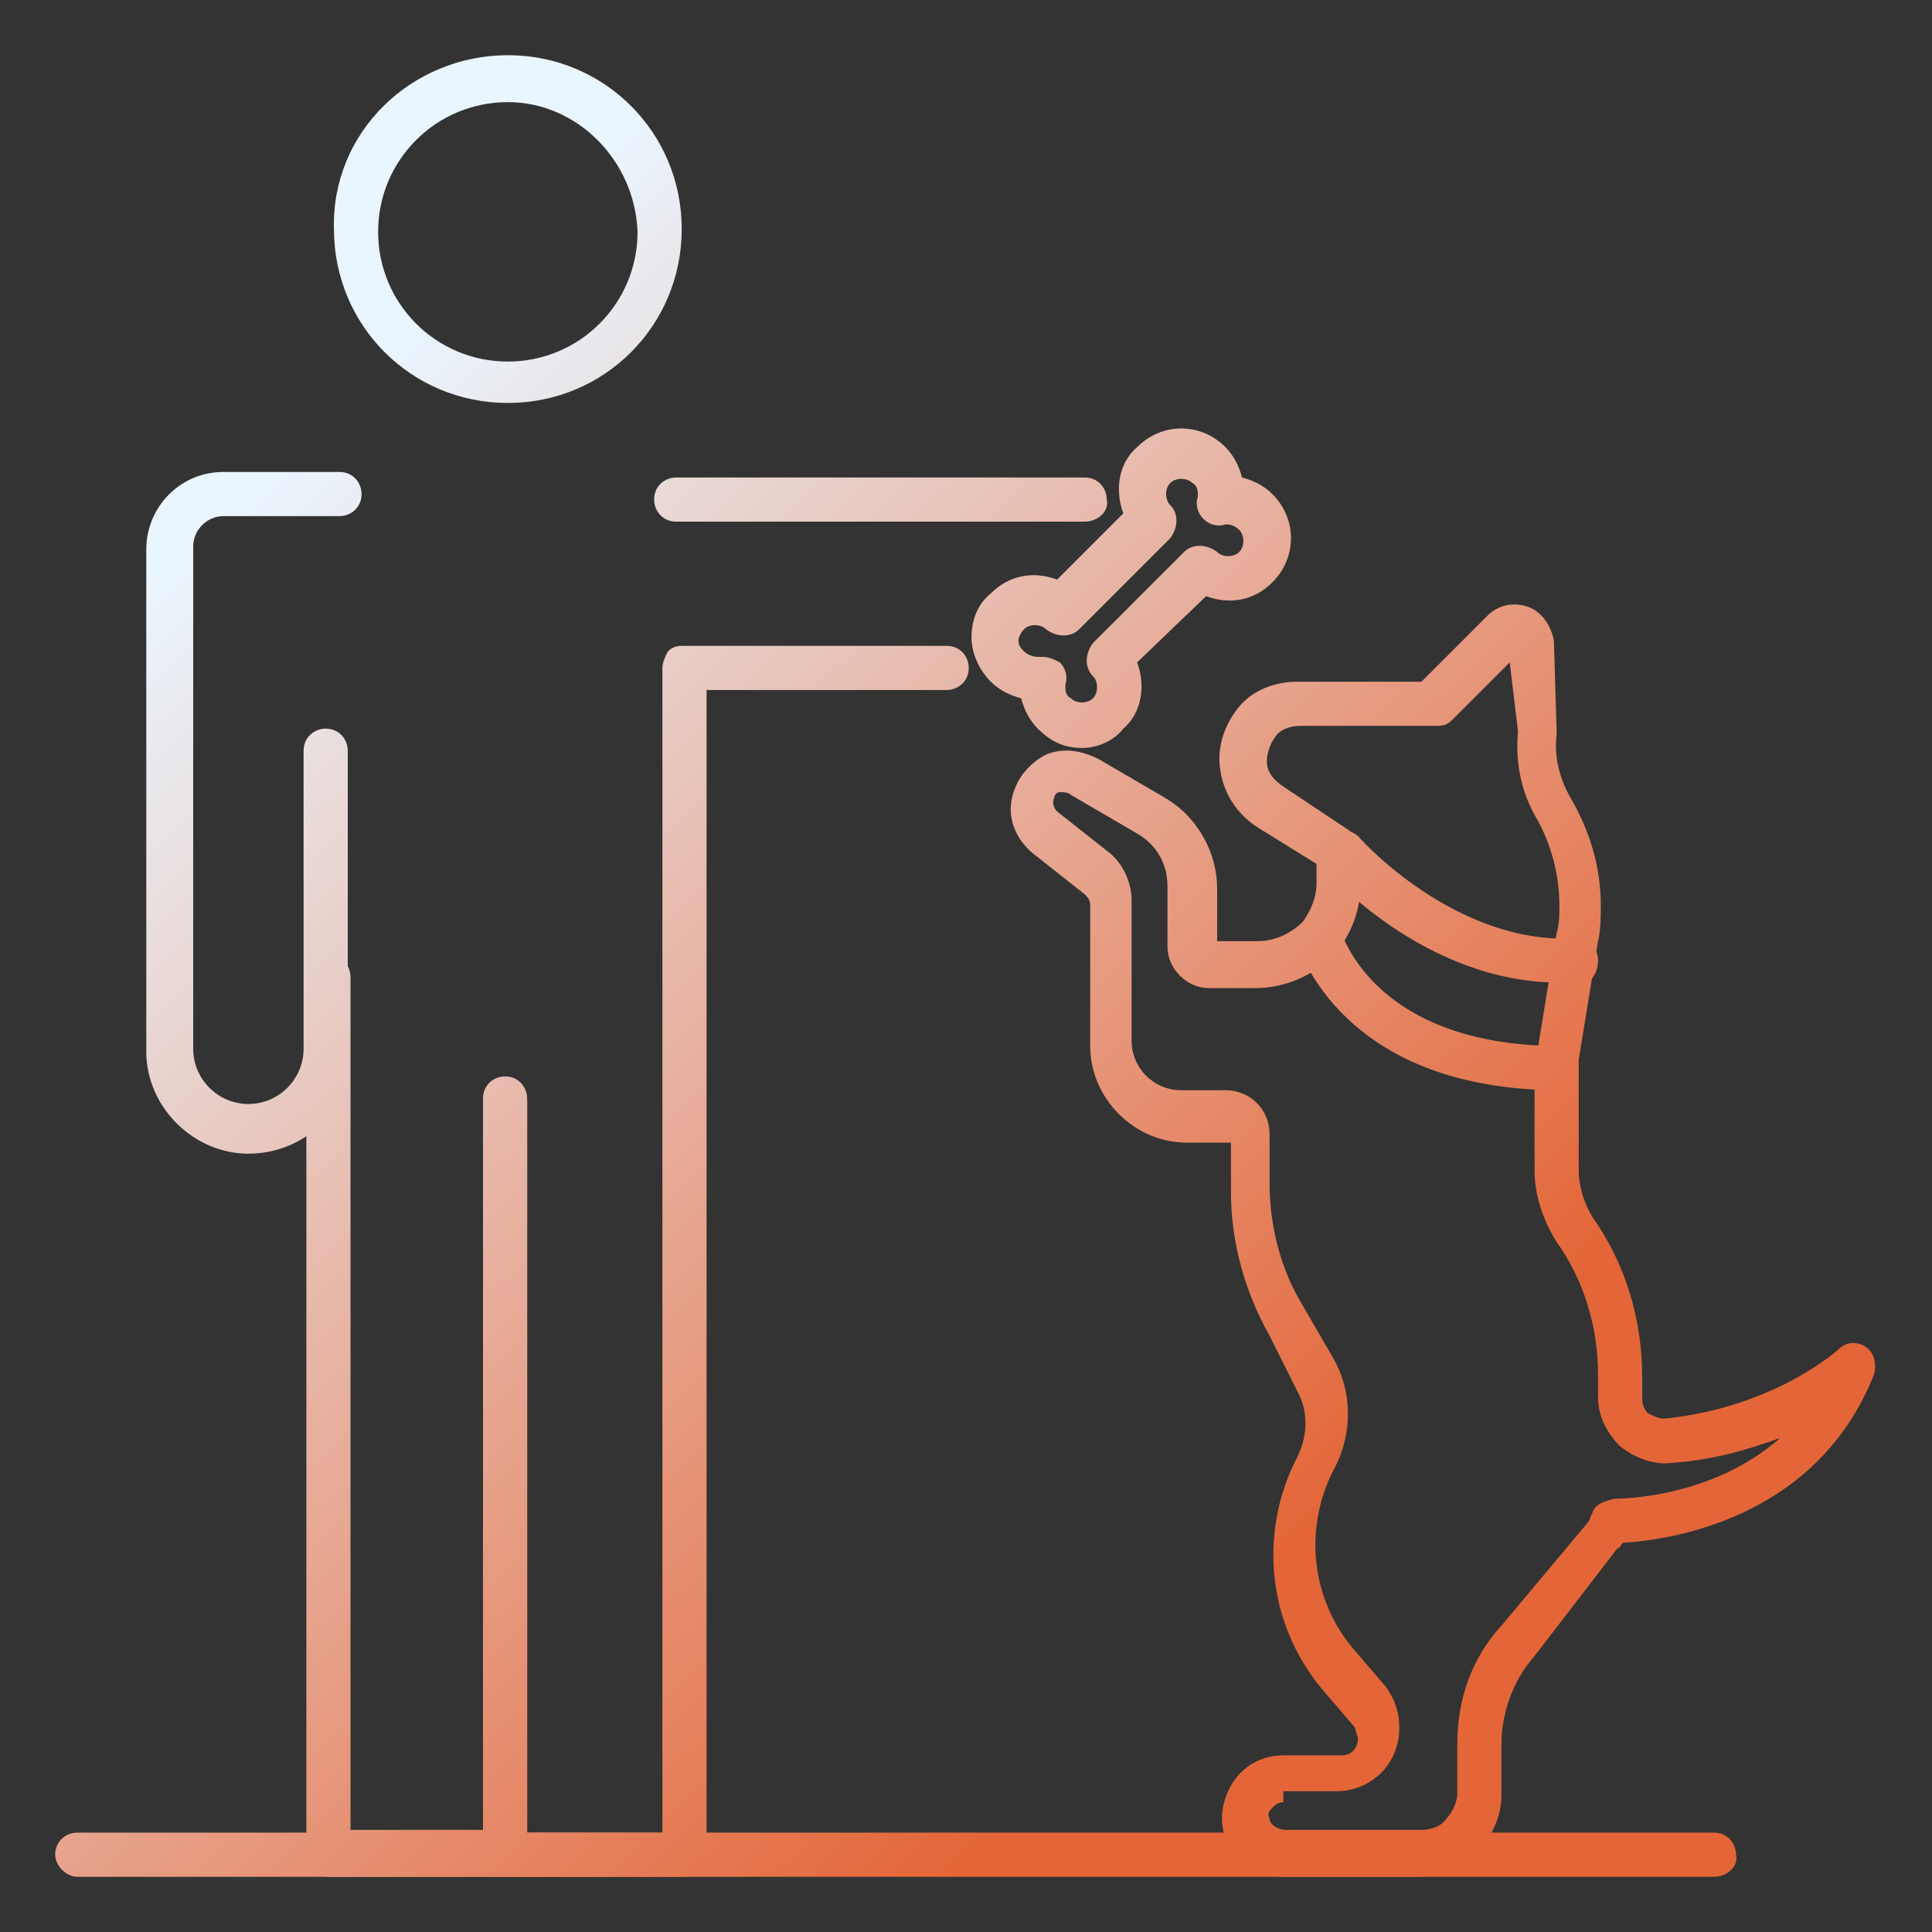 <?xml version="1.0" encoding="utf-8"?>
<!-- Generator: Adobe Illustrator 24.1.0, SVG Export Plug-In . SVG Version: 6.00 Build 0)  -->
<svg version="1.1" id="Layer_1" xmlns="http://www.w3.org/2000/svg" xmlns:xlink="http://www.w3.org/1999/xlink" x="0px" y="0px"
	 width="70px" height="70px" viewBox="0 0 70 70" style="enable-background:new 0 0 70 70;" xml:space="preserve">
<rect x="0" y="0" width="70" height="70" fill="#333333" stroke="none"/>
<style type="text/css">
	.st0{fill:url(#SVGID_1_);}
	.st1{fill:url(#SVGID_2_);}
	.st2{fill:url(#SVGID_3_);}
	.st3{fill:url(#SVGID_4_);}
	.st4{fill:url(#SVGID_5_);}
	.st5{fill:url(#SVGID_6_);}
	.st6{fill:url(#SVGID_7_);}
	.st7{fill:url(#SVGID_8_);}
	.st8{fill:url(#SVGID_9_);}
	.st9{fill:url(#SVGID_10_);}
	.st10{display:none;}
	.st11{display:inline;fill:url(#SVGID_11_);}
	.st12{display:inline;fill:url(#SVGID_12_);}
	.st13{display:inline;fill:url(#SVGID_13_);}
	.st14{display:inline;fill:url(#SVGID_14_);}
	.st15{display:inline;fill:url(#SVGID_15_);}
	.st16{display:inline;fill:url(#SVGID_16_);}
	.st17{display:inline;fill:url(#SVGID_17_);}
	.st18{display:inline;fill:url(#SVGID_18_);}
	.st19{display:inline;fill:url(#SVGID_19_);}
	.st20{display:inline;fill:url(#SVGID_20_);}
	.st21{display:inline;fill:url(#SVGID_21_);}
	.st22{display:inline;fill:url(#SVGID_22_);}
	.st23{display:inline;fill:url(#SVGID_23_);}
	.st24{display:inline;fill:url(#SVGID_24_);}
	.st25{display:inline;fill:url(#SVGID_25_);}
	.st26{display:inline;fill:url(#SVGID_26_);}
	.st27{display:inline;fill:url(#SVGID_27_);}
	.st28{display:inline;fill:url(#SVGID_28_);}
	.st29{display:inline;fill:url(#SVGID_29_);}
	.st30{display:inline;fill:url(#SVGID_30_);}
	.st31{display:inline;fill:url(#SVGID_31_);}
	.st32{display:inline;fill:url(#SVGID_32_);}
	.st33{display:inline;fill:url(#SVGID_33_);}
	.st34{display:inline;fill:url(#SVGID_34_);}
	.st35{display:inline;fill:url(#SVGID_35_);}
	.st36{display:inline;fill:url(#SVGID_36_);}
	.st37{display:inline;fill:url(#SVGID_37_);}
	.st38{display:inline;fill:url(#SVGID_38_);}
	.st39{display:inline;fill:url(#SVGID_39_);}
	.st40{display:inline;fill:url(#SVGID_40_);}
</style>
<g>
	<linearGradient id="SVGID_1_" gradientUnits="userSpaceOnUse" x1="16.523" y1="10.046" x2="54.284" y2="48.785">
		<stop  offset="0" style="stop-color:#EAF6FF"/>
		<stop  offset="1" style="stop-color:#E46638"/>
	</linearGradient>
	<path class="st0" d="M51.4,68h-4.9c-1.1,0-2.1-0.8-2.2-1.8c-0.1-0.6,0.1-1.3,0.5-1.8c0.4-0.5,1-0.8,1.7-0.8h2.1
		c0.4,0,0.6-0.3,0.6-0.6c0-0.1-0.1-0.3-0.1-0.4l-1.2-1.4c-2-2.4-2.3-5.7-0.9-8.4c0.4-0.8,0.4-1.7,0-2.4L46,48.4
		c-0.9-1.6-1.4-3.4-1.4-5.2v-1.8l-1.6,0c-1.9,0-3.5-1.6-3.5-3.5v-5.1c0-0.2-0.1-0.3-0.2-0.4l-1.9-1.5c-0.7-0.6-1-1.5-0.6-2.4
		c0.2-0.5,0.7-1,1.2-1.2c0.6-0.2,1.2-0.1,1.8,0.2l2.4,1.4c1.2,0.7,1.9,2,1.9,3.3v1.9l1.5,0c0.6,0,1.2-0.3,1.6-0.7
		c0.3-0.4,0.5-0.9,0.5-1.4l0-0.7l-2.1-1.3c-0.8-0.5-1.3-1.3-1.4-2.2c-0.1-0.8,0.2-1.6,0.7-2.2c0.5-0.6,1.3-0.9,2.1-0.9h4.5l2.4-2.4
		c0.4-0.4,1-0.5,1.5-0.3c0.5,0.2,0.8,0.7,0.9,1.2l0.1,3.3c0,0,0,0.1,0,0.1c-0.1,0.8,0.1,1.6,0.5,2.3c0.7,1.2,1.1,2.5,1.1,3.9
		c0,0.4,0,0.9-0.1,1.3l-0.7,4.3c0,0.2,0,0.3,0,0.5v3.5c0,0.6,0.2,1.2,0.5,1.7c1.2,1.7,1.8,3.7,1.8,5.8v0.8c0,0.2,0.1,0.4,0.2,0.5
		c0.2,0.1,0.4,0.2,0.6,0.2c4-0.4,6.3-2.5,6.3-2.5c0.3-0.3,0.7-0.3,1-0.1c0.3,0.2,0.4,0.6,0.3,1c-2.1,5.3-7.5,6-9.1,6.1
		c-0.1,0.1-0.1,0.2-0.2,0.2L55.6,60c-0.8,0.9-1.2,2.1-1.2,3.2l0,1.8c0,0.8-0.3,1.5-0.9,2.1C53,67.7,52.2,68,51.4,68z M46.5,65.3
		c-0.2,0-0.3,0.1-0.4,0.2c-0.1,0.1-0.2,0.2-0.1,0.4c0,0.2,0.3,0.4,0.6,0.4h4.9c0.3,0,0.7-0.1,0.9-0.4c0.2-0.2,0.4-0.6,0.4-0.9l0-1.8
		c0-1.6,0.5-3.1,1.6-4.3l3.1-3.7c0.1-0.1,0.1-0.2,0.2-0.4c0.1-0.3,0.4-0.4,0.8-0.5c0.2,0,3.5,0,6-2.2c-1.1,0.4-2.4,0.8-3.9,0.9
		c-0.7,0.1-1.4-0.2-1.9-0.6c-0.5-0.5-0.8-1.1-0.8-1.8v-0.8c0-1.7-0.5-3.4-1.5-4.8c-0.5-0.8-0.8-1.7-0.8-2.6v-3.5
		c0-0.3,0-0.5,0.1-0.8l0.7-4.3c0.1-0.3,0.1-0.7,0.1-1c0-1.1-0.3-2.2-0.8-3.1c-0.6-1-0.8-2.1-0.7-3.2L54.7,24l-2.1,2.1
		c-0.2,0.2-0.4,0.2-0.6,0.2h-4.9c-0.3,0-0.7,0.1-0.9,0.4c-0.2,0.3-0.3,0.6-0.3,0.9c0,0.4,0.3,0.7,0.6,0.9l2.4,1.6
		c0.2,0.2,0.4,0.4,0.4,0.7l0,1.2c0,0.9-0.3,1.8-0.9,2.5c-0.7,0.8-1.8,1.3-2.9,1.3l-1.7,0c-0.8,0-1.5-0.7-1.5-1.5v-2.2
		c0-0.8-0.4-1.5-1.1-1.9l-2.4-1.4c-0.1-0.1-0.3-0.1-0.4-0.1c-0.1,0-0.2,0.1-0.2,0.2c-0.1,0.2,0,0.4,0.1,0.5l1.9,1.5
		c0.5,0.4,0.8,1.1,0.8,1.7v5.1c0,1,0.8,1.8,1.8,1.8h1.6c0.9,0,1.6,0.7,1.6,1.6v1.8c0,1.5,0.4,3.1,1.2,4.4l1.1,1.9
		c0.7,1.2,0.7,2.7,0.1,3.9c-1.2,2.2-0.9,4.8,0.6,6.6l1.2,1.4c0.3,0.4,0.5,0.9,0.5,1.5c0,1.3-1,2.3-2.3,2.3H46.5z"/>
	<linearGradient id="SVGID_2_" gradientUnits="userSpaceOnUse" x1="23.694" y1="3.056" x2="61.455" y2="41.795">
		<stop  offset="0" style="stop-color:#EAF6FF"/>
		<stop  offset="1" style="stop-color:#E46638"/>
	</linearGradient>
	<path class="st1" d="M56.5,35.6c-4.9,0-8.4-4-8.5-4.1c-0.3-0.3-0.3-0.9,0.1-1.2c0.3-0.3,0.9-0.3,1.2,0.1c0,0,3.4,3.8,7.7,3.6
		c0.5,0,0.9,0.3,0.9,0.8c0,0.5-0.3,0.9-0.8,0.9C56.8,35.6,56.6,35.6,56.5,35.6z"/>
	<linearGradient id="SVGID_3_" gradientUnits="userSpaceOnUse" x1="21.412" y1="5.281" x2="59.173" y2="44.02">
		<stop  offset="0" style="stop-color:#EAF6FF"/>
		<stop  offset="1" style="stop-color:#E46638"/>
	</linearGradient>
	<path class="st2" d="M56.3,39.5c-7.7-0.1-9.2-5.1-9.3-5.3c-0.1-0.4,0.1-0.9,0.6-1c0.4-0.1,0.9,0.1,1,0.6c0.1,0.2,1.3,4,7.7,4.1
		c0.5,0,0.8,0.4,0.8,0.8C57.1,39.2,56.8,39.5,56.3,39.5z"/>
	<linearGradient id="SVGID_4_" gradientUnits="userSpaceOnUse" x1="3.503" y1="22.738" x2="41.264" y2="61.477">
		<stop  offset="0" style="stop-color:#EAF6FF"/>
		<stop  offset="1" style="stop-color:#E46638"/>
	</linearGradient>
	<path class="st3" d="M9,41.8c-2,0-3.7-1.7-3.7-3.7V19.9c0-1.5,1.2-2.8,2.8-2.8h4.2c0.5,0,0.8,0.4,0.8,0.8c0,0.5-0.4,0.8-0.8,0.8
		H8.1c-0.6,0-1.1,0.5-1.1,1.1v18.2c0,1.1,0.9,2,2,2c1.1,0,2-0.9,2-2V27.2c0-0.5,0.4-0.8,0.8-0.8c0.5,0,0.8,0.4,0.8,0.8v10.9
		C12.8,40.1,11.1,41.8,9,41.8z"/>
	<linearGradient id="SVGID_5_" gradientUnits="userSpaceOnUse" x1="-5.895" y1="31.898" x2="31.866" y2="70.637">
		<stop  offset="0" style="stop-color:#EAF6FF"/>
		<stop  offset="1" style="stop-color:#E46638"/>
	</linearGradient>
	<path class="st4" d="M18.4,68h-6.5c-0.5,0-0.8-0.4-0.8-0.8V35.4c0-0.5,0.4-0.8,0.8-0.8c0.5,0,0.8,0.4,0.8,0.8v30.9h4.8V39.8
		c0-0.5,0.4-0.8,0.8-0.8c0.5,0,0.8,0.4,0.8,0.8v27.4C19.2,67.6,18.8,68,18.4,68z"/>
	<linearGradient id="SVGID_6_" gradientUnits="userSpaceOnUse" x1="18.331" y1="8.283" x2="56.092" y2="47.023">
		<stop  offset="0" style="stop-color:#EAF6FF"/>
		<stop  offset="1" style="stop-color:#E46638"/>
	</linearGradient>
	<path class="st5" d="M18.4,14.6c-3.5,0-6.3-2.8-6.3-6.3C12,4.8,14.9,2,18.4,2c3.5,0,6.3,2.8,6.3,6.3C24.7,11.8,21.9,14.6,18.4,14.6
		z M18.4,3.7c-2.6,0-4.7,2.1-4.7,4.7c0,2.6,2.1,4.7,4.7,4.7c2.6,0,4.7-2.1,4.7-4.7C23,5.8,20.9,3.7,18.4,3.7z"/>
	<linearGradient id="SVGID_7_" gradientUnits="userSpaceOnUse" x1="20.415" y1="6.253" x2="58.175" y2="44.992">
		<stop  offset="0" style="stop-color:#EAF6FF"/>
		<stop  offset="1" style="stop-color:#E46638"/>
	</linearGradient>
	<path class="st6" d="M39.3,18.9c0,0-14.8,0-14.8,0c-0.5,0-0.8-0.4-0.8-0.8c0-0.5,0.4-0.8,0.8-0.8c0,0,14.8,0,14.8,0
		c0.5,0,0.8,0.4,0.8,0.8C40.2,18.5,39.8,18.9,39.3,18.9z"/>
	<linearGradient id="SVGID_8_" gradientUnits="userSpaceOnUse" x1="3.752" y1="22.495" x2="41.513" y2="61.234">
		<stop  offset="0" style="stop-color:#EAF6FF"/>
		<stop  offset="1" style="stop-color:#E46638"/>
	</linearGradient>
	<path class="st7" d="M24.8,68h-6.5c-0.5,0-0.8-0.4-0.8-0.8V39.9c0-0.5,0.4-0.8,0.8-0.8c0.5,0,0.8,0.4,0.8,0.8v26.5H24V24.2
		c0-0.2,0.1-0.4,0.2-0.6c0.2-0.2,0.4-0.2,0.6-0.2c0,0,9.5,0,9.5,0c0.5,0,0.8,0.4,0.8,0.8c0,0.5-0.4,0.8-0.8,0.8c0,0-8.7,0-8.7,0
		v42.2C25.7,67.6,25.3,68,24.8,68z"/>
	<linearGradient id="SVGID_9_" gradientUnits="userSpaceOnUse" x1="-3.842" y1="29.897" x2="33.919" y2="68.636">
		<stop  offset="0" style="stop-color:#EAF6FF"/>
		<stop  offset="1" style="stop-color:#E46638"/>
	</linearGradient>
	<path class="st8" d="M62.1,68H2.8C2.4,68,2,67.6,2,67.2c0-0.5,0.4-0.8,0.8-0.8h59.3c0.5,0,0.8,0.4,0.8,0.8C63,67.6,62.6,68,62.1,68
		z"/>
	<linearGradient id="SVGID_10_" gradientUnits="userSpaceOnUse" x1="23.389" y1="3.353" x2="61.15" y2="42.093">
		<stop  offset="0" style="stop-color:#EAF6FF"/>
		<stop  offset="1" style="stop-color:#E46638"/>
	</linearGradient>
	<path class="st9" d="M39.2,27.1c-0.6,0-1.1-0.2-1.6-0.7c-0.3-0.3-0.5-0.7-0.6-1.1c-0.4-0.1-0.8-0.3-1.1-0.6c-0.4-0.4-0.7-1-0.7-1.6
		c0-0.6,0.2-1.2,0.7-1.6c0.7-0.7,1.6-0.8,2.4-0.5l2.4-2.4c-0.3-0.8-0.2-1.8,0.5-2.4c0.9-0.9,2.3-0.9,3.2,0c0.3,0.3,0.5,0.7,0.6,1.1
		c0.4,0.1,0.8,0.3,1.1,0.6c0.9,0.9,0.9,2.3,0,3.2c-0.7,0.7-1.6,0.8-2.4,0.5L41.2,24c0.3,0.8,0.2,1.8-0.5,2.4
		C40.3,26.9,39.7,27.1,39.2,27.1z M37.8,23.8c0.2,0,0.4,0.1,0.6,0.2c0.2,0.2,0.3,0.5,0.2,0.8c0,0.2,0,0.4,0.2,0.5
		c0.2,0.2,0.6,0.2,0.8,0c0.2-0.2,0.2-0.6,0-0.8c-0.3-0.3-0.3-0.8,0-1.2l3.3-3.3c0.3-0.3,0.8-0.3,1.2,0c0.2,0.2,0.6,0.2,0.8,0
		c0.2-0.2,0.2-0.6,0-0.8C44.7,19,44.5,19,44.4,19c-0.3,0.1-0.6,0-0.8-0.2c-0.2-0.2-0.3-0.5-0.2-0.8c0-0.2,0-0.4-0.2-0.5
		c-0.2-0.2-0.6-0.2-0.8,0c-0.2,0.2-0.2,0.6,0,0.8c0.3,0.3,0.3,0.8,0,1.2l-3.3,3.3c-0.3,0.3-0.8,0.3-1.2,0c-0.2-0.2-0.6-0.2-0.8,0
		c-0.1,0.1-0.2,0.3-0.2,0.4c0,0.2,0.1,0.3,0.2,0.4c0.1,0.1,0.3,0.2,0.5,0.2C37.7,23.8,37.7,23.8,37.8,23.8z"/>
</g>
<g class="st10">
	<linearGradient id="SVGID_11_" gradientUnits="userSpaceOnUse" x1="19.955" y1="6.701" x2="57.716" y2="45.44">
		<stop  offset="0" style="stop-color:#EAF6FF"/>
		<stop  offset="1" style="stop-color:#E46638"/>
	</linearGradient>
	<path class="st11" d="M16.4,30c-0.2,0-0.5,0-0.7-0.1c-0.5-0.2-0.9-0.6-1.1-1.1c-0.2-0.5-0.1-1.1,0.2-1.6l1.2-2.2
		c0.4-0.6,0.9-1.2,1.5-1.6l1.1-0.6c1-0.6,1.7-1.7,1.7-2.9v-1.2c0-0.1,0-0.1,0-0.2c-0.2-0.8-0.8-1.4-1.6-1.7C14,15,14,11,14.6,9.1
		c0.1-0.3,0.4-0.6,0.7-0.6c0.3,0,0.7,0.2,0.8,0.5c1,2,2.6,3.6,4.1,4.1c1.2,0.4,2.4,0.5,3.7,0.5h5.6c2.2,0,4.4-0.6,6.3-1.8
		c0.8-0.5,1.6-0.7,2.5-0.7h0.3c0.9,0,1.8-0.2,2.6-0.6l2.2-1.1c0.1,0,0.1-0.1,0.1-0.2l1-3c0.1-0.3,0.4-0.5,0.7-0.6
		c0.3,0,0.6,0.1,0.8,0.4l1.7,3l3.3,2.5c0.9,0.7,1.1,2.1,0.4,3c-0.4,0.6-1.2,0.9-2,0.9L47,15.1c-0.4,0-0.7,0.1-1,0.4l-1.7,1.9
		l2.2-0.1c0.8,0,1.5,0.1,2.2,0.5l3.5,1.9c0.8,0.4,1.1,1.3,0.8,2.2c-0.3,0.8-1.3,1.3-2.1,1L48,21.8c-0.5-0.2-1-0.2-1.5,0l-5.3,1.5
		c-0.9,0.3-1.9,0.1-2.7-0.5c-0.8-0.6-1.7-0.9-2.5-0.9h-4.2l-4-0.2c-0.6,0-1.1,0.3-1.4,0.7l-1.6,2.5c-0.4,0.7-1.1,1.2-1.9,1.3l-2,0.4
		c-0.5,0.1-1,0.4-1.4,0.8l-1.6,1.9C17.5,29.7,16.9,30,16.4,30z M16.1,11.9c0.2,1.2,1,2.5,3.1,3.2c1.3,0.5,2.3,1.6,2.6,2.9
		c0,0.1,0.1,0.3,0.1,0.5v1.2c0,1.8-1,3.5-2.5,4.4l-1.1,0.6c-0.4,0.2-0.7,0.6-0.9,0.9l-1.2,2.2c0,0.1-0.1,0.2,0,0.3
		c0,0.1,0.1,0.1,0.1,0.1c0.1,0.1,0.2,0,0.3-0.1l1.6-1.9c0.6-0.7,1.4-1.2,2.3-1.4l2-0.4c0.4-0.1,0.7-0.3,0.9-0.6l1.6-2.5
		c0.6-1,1.7-1.5,2.9-1.5l4,0.2l4.2,0c1.2,0,2.4,0.4,3.5,1.3c0.4,0.3,0.8,0.4,1.2,0.2l5.3-1.5c0.8-0.2,1.6-0.2,2.4,0.1l2.8,0.9
		l0.4-0.8l-0.4,0.7l-3.5-1.9c-0.4-0.2-0.8-0.3-1.3-0.3L42.4,19c-0.4,0-0.6-0.2-0.8-0.5c-0.1-0.3-0.1-0.7,0.1-0.9l3.1-3.3
		c0.6-0.6,1.5-1,2.4-0.9l2.5,0.2c0.2,0,0.4-0.1,0.5-0.2c0.2-0.2,0.1-0.5-0.1-0.7l-3.4-2.6c-0.1-0.1-0.2-0.2-0.2-0.3l-0.8-1.5
		l-0.4,1.2c-0.2,0.5-0.5,0.9-1,1.2l-2.2,1.1c-1,0.5-2.2,0.8-3.4,0.8h-0.3c-0.6,0-1.2,0.2-1.6,0.5c-2.1,1.4-4.6,2.1-7.2,2.1H24
		c-1.5,0-2.9-0.2-4.2-0.6C18.3,14.2,17,13.1,16.1,11.9z"/>
	<linearGradient id="SVGID_12_" gradientUnits="userSpaceOnUse" x1="27.712" y1="-0.86" x2="65.472" y2="37.879">
		<stop  offset="0" style="stop-color:#EAF6FF"/>
		<stop  offset="1" style="stop-color:#E46638"/>
	</linearGradient>
	<path class="st12" d="M44.2,17.1c-0.1,0-0.3,0-0.4-0.1c-3.7-2.1-4-5.2-4-5.3c0-0.5,0.3-0.9,0.8-0.9c0.5,0,0.9,0.3,0.9,0.8
		c0,0.1,0.3,2.4,3.2,4c0.4,0.2,0.5,0.7,0.3,1.1C44.7,16.9,44.5,17.1,44.2,17.1z"/>
	<linearGradient id="SVGID_13_" gradientUnits="userSpaceOnUse" x1="13.22" y1="13.266" x2="50.981" y2="52.005">
		<stop  offset="0" style="stop-color:#EAF6FF"/>
		<stop  offset="1" style="stop-color:#E46638"/>
	</linearGradient>
	<path class="st13" d="M60.8,43.2H9.5c-0.5,0-0.8-0.4-0.8-0.8V29.1c0-0.5,0.4-0.8,0.8-0.8h51.4c0.5,0,0.8,0.4,0.8,0.8v13.2
		C61.7,42.8,61.3,43.2,60.8,43.2z M10.3,41.5H60V30H10.3V41.5z"/>
	<linearGradient id="SVGID_14_" gradientUnits="userSpaceOnUse" x1="3.51" y1="22.73" x2="41.271" y2="61.47">
		<stop  offset="0" style="stop-color:#EAF6FF"/>
		<stop  offset="1" style="stop-color:#E46638"/>
	</linearGradient>
	<path class="st14" d="M4.9,64.5c-0.2,0-0.3,0-0.5-0.1c-0.7-0.1-1.3-0.5-1.6-1.1c-0.4-0.6-0.5-1.4-0.4-2.1l4.3-17.7
		C7,42.3,8,41.5,9.1,41.5h52.1c1.2,0,2.2,0.8,2.4,1.9l4.3,17.7c0.2,0.7,0,1.5-0.4,2.1c-0.4,0.6-1,1-1.6,1.1
		c-1.4,0.3-2.7-0.5-3.1-1.9l-3.4-15.3H11.6L7.4,62.6C7.1,63.7,6.1,64.5,4.9,64.5z M11,45.6h49.1c0.4,0,0.7,0.3,0.8,0.7l3.5,15.9
		c0.1,0.4,0.6,0.7,1.1,0.6c0.3-0.1,0.5-0.2,0.6-0.4c0.2-0.2,0.2-0.6,0.1-0.8L62,43.8c-0.1-0.4-0.4-0.6-0.8-0.6H9.1
		c-0.4,0-0.7,0.3-0.8,0.6L4,61.6c-0.1,0.3,0,0.6,0.1,0.8c0.1,0.1,0.3,0.3,0.6,0.4c0.5,0.1,1-0.2,1.1-0.7l4.4-15.9
		C10.3,45.8,10.6,45.6,11,45.6z"/>
	<linearGradient id="SVGID_15_" gradientUnits="userSpaceOnUse" x1="9.379" y1="17.009" x2="47.14" y2="55.749">
		<stop  offset="0" style="stop-color:#EAF6FF"/>
		<stop  offset="1" style="stop-color:#E46638"/>
	</linearGradient>
	<path class="st15" d="M36.5,34.9h-21c-0.5,0-0.8-0.4-0.8-0.8c0-0.5,0.4-0.8,0.8-0.8h21c0.5,0,0.8,0.4,0.8,0.8
		C37.3,34.5,36.9,34.9,36.5,34.9z"/>
	<linearGradient id="SVGID_16_" gradientUnits="userSpaceOnUse" x1="16.998" y1="9.583" x2="54.759" y2="48.322">
		<stop  offset="0" style="stop-color:#EAF6FF"/>
		<stop  offset="1" style="stop-color:#E46638"/>
	</linearGradient>
	<path class="st16" d="M55.4,39h-21c-0.5,0-0.8-0.4-0.8-0.8c0-0.5,0.4-0.8,0.8-0.8h21c0.5,0,0.8,0.4,0.8,0.8
		C56.2,38.7,55.9,39,55.4,39z"/>
	<linearGradient id="SVGID_17_" gradientUnits="userSpaceOnUse" x1="10.475" y1="15.942" x2="48.236" y2="54.681">
		<stop  offset="0" style="stop-color:#EAF6FF"/>
		<stop  offset="1" style="stop-color:#E46638"/>
	</linearGradient>
	<path class="st17" d="M9.5,14.7H7.5c-0.5,0-0.8-0.4-0.8-0.8s0.4-0.8,0.8-0.8h2.1c0.5,0,0.8,0.4,0.8,0.8S10,14.7,9.5,14.7z"/>
	<linearGradient id="SVGID_18_" gradientUnits="userSpaceOnUse" x1="8.12" y1="18.237" x2="45.88" y2="56.976">
		<stop  offset="0" style="stop-color:#EAF6FF"/>
		<stop  offset="1" style="stop-color:#E46638"/>
	</linearGradient>
	<path class="st18" d="M4.9,14.7H2.9c-0.5,0-0.8-0.4-0.8-0.8s0.4-0.8,0.8-0.8h2.1c0.5,0,0.8,0.4,0.8,0.8S5.4,14.7,4.9,14.7z"/>
	<linearGradient id="SVGID_19_" gradientUnits="userSpaceOnUse" x1="10.307" y1="16.105" x2="48.068" y2="54.845">
		<stop  offset="0" style="stop-color:#EAF6FF"/>
		<stop  offset="1" style="stop-color:#E46638"/>
	</linearGradient>
	<path class="st19" d="M12.5,18.3h-1.7c-0.5,0-0.8-0.4-0.8-0.8s0.4-0.8,0.8-0.8h1.7c0.5,0,0.8,0.4,0.8,0.8S12.9,18.3,12.5,18.3z"/>
	<linearGradient id="SVGID_20_" gradientUnits="userSpaceOnUse" x1="8.273" y1="18.088" x2="46.033" y2="56.827">
		<stop  offset="0" style="stop-color:#EAF6FF"/>
		<stop  offset="1" style="stop-color:#E46638"/>
	</linearGradient>
	<path class="st20" d="M8.7,18.3H6.6c-0.5,0-0.8-0.4-0.8-0.8s0.4-0.8,0.8-0.8h2.1c0.5,0,0.8,0.4,0.8,0.8S9.2,18.3,8.7,18.3z"/>
	<linearGradient id="SVGID_21_" gradientUnits="userSpaceOnUse" x1="6.239" y1="20.071" x2="44" y2="58.81">
		<stop  offset="0" style="stop-color:#EAF6FF"/>
		<stop  offset="1" style="stop-color:#E46638"/>
	</linearGradient>
	<path class="st21" d="M4.5,18.3H2.9c-0.5,0-0.8-0.4-0.8-0.8s0.4-0.8,0.8-0.8h1.7c0.5,0,0.8,0.4,0.8,0.8S5,18.3,4.5,18.3z"/>
	<linearGradient id="SVGID_22_" gradientUnits="userSpaceOnUse" x1="10.388" y1="16.026" x2="48.149" y2="54.765">
		<stop  offset="0" style="stop-color:#EAF6FF"/>
		<stop  offset="1" style="stop-color:#E46638"/>
	</linearGradient>
	<path class="st22" d="M16.3,21.8h-2.1c-0.5,0-0.8-0.4-0.8-0.8s0.4-0.8,0.8-0.8h2.1c0.5,0,0.8,0.4,0.8,0.8S16.7,21.8,16.3,21.8z"/>
	<linearGradient id="SVGID_23_" gradientUnits="userSpaceOnUse" x1="7.48" y1="18.861" x2="45.241" y2="57.6">
		<stop  offset="0" style="stop-color:#EAF6FF"/>
		<stop  offset="1" style="stop-color:#E46638"/>
	</linearGradient>
	<path class="st23" d="M11.1,21.8H8c-0.5,0-0.8-0.4-0.8-0.8s0.4-0.8,0.8-0.8h3.1c0.5,0,0.8,0.4,0.8,0.8S11.6,21.8,11.1,21.8z"/>
	<linearGradient id="SVGID_24_" gradientUnits="userSpaceOnUse" x1="4.572" y1="21.695" x2="42.333" y2="60.435">
		<stop  offset="0" style="stop-color:#EAF6FF"/>
		<stop  offset="1" style="stop-color:#E46638"/>
	</linearGradient>
	<path class="st24" d="M4.9,21.8H2.9C2.4,21.8,2,21.5,2,21s0.4-0.8,0.8-0.8h2.1c0.5,0,0.8,0.4,0.8,0.8S5.4,21.8,4.9,21.8z"/>
	<linearGradient id="SVGID_25_" gradientUnits="userSpaceOnUse" x1="-0.709" y1="26.843" x2="37.051" y2="65.582">
		<stop  offset="0" style="stop-color:#EAF6FF"/>
		<stop  offset="1" style="stop-color:#E46638"/>
	</linearGradient>
	<path class="st25" d="M65.7,64.5H4.5c-0.5,0-0.8-0.4-0.8-0.8s0.4-0.8,0.8-0.8h61.2c0.5,0,0.8,0.4,0.8,0.8S66.2,64.5,65.7,64.5z"/>
</g>
<g class="st10">
	<linearGradient id="SVGID_26_" gradientUnits="userSpaceOnUse" x1="7.618" y1="18.727" x2="45.379" y2="57.466">
		<stop  offset="0" style="stop-color:#EAF6FF"/>
		<stop  offset="1" style="stop-color:#E46638"/>
	</linearGradient>
	<path class="st26" d="M23.5,55.6c-5.5,0-10.7-2.1-14.6-6c-3.9-3.9-6-9.1-6-14.6c0-5.5,2.1-10.7,6-14.6c8-8,21.1-8,29.1,0
		c3.9,3.9,6,9.1,6,14.6c0,5.5-2.1,10.7-6,14.6C34.2,53.5,29,55.6,23.5,55.6z M23.5,16.1c-4.8,0-9.7,1.8-13.4,5.5
		C6.5,25.2,4.5,29.9,4.5,35c0,5.1,2,9.8,5.5,13.4c3.6,3.6,8.3,5.5,13.4,5.5c5.1,0,9.8-2,13.4-5.5c3.6-3.6,5.5-8.3,5.5-13.4
		c0-5.1-2-9.8-5.5-13.4C33.2,17.9,28.3,16.1,23.5,16.1z"/>
	<linearGradient id="SVGID_27_" gradientUnits="userSpaceOnUse" x1="7.618" y1="18.727" x2="45.379" y2="57.466">
		<stop  offset="0" style="stop-color:#EAF6FF"/>
		<stop  offset="1" style="stop-color:#E46638"/>
	</linearGradient>
	<path class="st27" d="M23.5,55.6c-5.5,0-10.7-2.1-14.6-6c-3.9-3.9-6-9.1-6-14.6c0-5.5,2.1-10.7,6-14.6c8-8,21.1-8,29.1,0
		c3.9,3.9,6,9.1,6,14.6c0,5.5-2.1,10.7-6,14.6C34.2,53.5,29,55.6,23.5,55.6z M23.5,16.1c-4.8,0-9.7,1.8-13.4,5.5
		C6.5,25.2,4.5,29.9,4.5,35c0,5.1,2,9.8,5.5,13.4c3.6,3.6,8.3,5.5,13.4,5.5c5.1,0,9.8-2,13.4-5.5c3.6-3.6,5.5-8.3,5.5-13.4
		c0-5.1-2-9.8-5.5-13.4C33.2,17.9,28.3,16.1,23.5,16.1z"/>
	<linearGradient id="SVGID_28_" gradientUnits="userSpaceOnUse" x1="13.247" y1="13.239" x2="51.008" y2="51.978">
		<stop  offset="0" style="stop-color:#EAF6FF"/>
		<stop  offset="1" style="stop-color:#E46638"/>
	</linearGradient>
	<path class="st28" d="M41.1,44.7c-0.3,0-0.6-0.2-0.7-0.5l-0.6-1.2C34.6,32.5,26,23.8,15.5,18.5L14.4,18c-0.4-0.2-0.6-0.7-0.4-1.1
		c0.2-0.4,0.7-0.6,1.1-0.4l1.1,0.5c10.8,5.5,19.7,14.5,25,25.3l0.6,1.2c0.2,0.4,0,0.9-0.4,1.1C41.4,44.7,41.2,44.7,41.1,44.7z"/>
	<linearGradient id="SVGID_29_" gradientUnits="userSpaceOnUse" x1="6.693" y1="19.628" x2="44.453" y2="58.367">
		<stop  offset="0" style="stop-color:#EAF6FF"/>
		<stop  offset="1" style="stop-color:#E46638"/>
	</linearGradient>
	<path class="st29" d="M35.1,51.8c-0.3,0-0.6-0.2-0.7-0.5l-0.9-1.9C28.2,38.9,19.6,30.2,9.1,24.9l-1.9-1c-0.4-0.2-0.6-0.7-0.4-1.1
		c0.2-0.4,0.7-0.6,1.1-0.4l1.9,1c10.8,5.5,19.7,14.5,25,25.3l0.9,1.9c0.2,0.4,0,0.9-0.4,1.1C35.4,51.8,35.2,51.8,35.1,51.8z"/>
	<linearGradient id="SVGID_30_" gradientUnits="userSpaceOnUse" x1="20.722" y1="5.954" x2="58.482" y2="44.693">
		<stop  offset="0" style="stop-color:#EAF6FF"/>
		<stop  offset="1" style="stop-color:#E46638"/>
	</linearGradient>
	<path class="st30" d="M50.3,35.8h-2.5c-0.5,0-0.8-0.4-0.8-0.8c0-0.5,0.4-0.8,0.8-0.8h2.5c0.5,0,0.8,0.4,0.8,0.8
		C51.1,35.5,50.7,35.8,50.3,35.8z"/>
	<linearGradient id="SVGID_31_" gradientUnits="userSpaceOnUse" x1="24.827" y1="1.952" x2="62.587" y2="40.691">
		<stop  offset="0" style="stop-color:#EAF6FF"/>
		<stop  offset="1" style="stop-color:#E46638"/>
	</linearGradient>
	<path class="st31" d="M59.3,35.8h-4.5c-0.5,0-0.8-0.4-0.8-0.8c0-0.5,0.4-0.8,0.8-0.8h4.5c0.5,0,0.8,0.4,0.8,0.8
		C60.1,35.5,59.7,35.8,59.3,35.8z"/>
	<linearGradient id="SVGID_32_" gradientUnits="userSpaceOnUse" x1="28.932" y1="-2.05" x2="66.693" y2="36.69">
		<stop  offset="0" style="stop-color:#EAF6FF"/>
		<stop  offset="1" style="stop-color:#E46638"/>
	</linearGradient>
	<path class="st32" d="M66.3,35.8h-2.5c-0.5,0-0.8-0.4-0.8-0.8c0-0.5,0.4-0.8,0.8-0.8h2.5c0.5,0,0.8,0.4,0.8,0.8
		C67.1,35.5,66.8,35.8,66.3,35.8z"/>
	<linearGradient id="SVGID_33_" gradientUnits="userSpaceOnUse" x1="24.929" y1="1.852" x2="62.69" y2="40.591">
		<stop  offset="0" style="stop-color:#EAF6FF"/>
		<stop  offset="1" style="stop-color:#E46638"/>
	</linearGradient>
	<path class="st33" d="M46.3,23.3h-2.5c-0.5,0-0.8-0.4-0.8-0.8s0.4-0.8,0.8-0.8h2.5c0.5,0,0.8,0.4,0.8,0.8S46.7,23.3,46.3,23.3z"/>
	<linearGradient id="SVGID_34_" gradientUnits="userSpaceOnUse" x1="29.034" y1="-2.149" x2="66.795" y2="36.59">
		<stop  offset="0" style="stop-color:#EAF6FF"/>
		<stop  offset="1" style="stop-color:#E46638"/>
	</linearGradient>
	<path class="st34" d="M55.3,23.3h-4.5c-0.5,0-0.8-0.4-0.8-0.8s0.4-0.8,0.8-0.8h4.5c0.5,0,0.8,0.4,0.8,0.8S55.7,23.3,55.3,23.3z"/>
	<linearGradient id="SVGID_35_" gradientUnits="userSpaceOnUse" x1="33.14" y1="-6.151" x2="70.901" y2="32.588">
		<stop  offset="0" style="stop-color:#EAF6FF"/>
		<stop  offset="1" style="stop-color:#E46638"/>
	</linearGradient>
	<path class="st35" d="M62.3,23.3h-2.5c-0.5,0-0.8-0.4-0.8-0.8s0.4-0.8,0.8-0.8h2.5c0.5,0,0.8,0.4,0.8,0.8S62.8,23.3,62.3,23.3z"/>
	<linearGradient id="SVGID_36_" gradientUnits="userSpaceOnUse" x1="7.618" y1="18.727" x2="45.379" y2="57.466">
		<stop  offset="0" style="stop-color:#EAF6FF"/>
		<stop  offset="1" style="stop-color:#E46638"/>
	</linearGradient>
	<path class="st36" d="M23.5,55.6c-5.5,0-10.7-2.1-14.6-6c-3.9-3.9-6-9.1-6-14.6c0-5.5,2.1-10.7,6-14.6c8-8,21.1-8,29.1,0
		c3.9,3.9,6,9.1,6,14.6c0,5.5-2.1,10.7-6,14.6C34.2,53.5,29,55.6,23.5,55.6z M23.5,16.1c-4.8,0-9.7,1.8-13.4,5.5
		C6.5,25.2,4.5,29.9,4.5,35c0,5.1,2,9.8,5.5,13.4c3.6,3.6,8.3,5.5,13.4,5.5c5.1,0,9.8-2,13.4-5.5c3.6-3.6,5.5-8.3,5.5-13.4
		c0-5.1-2-9.8-5.5-13.4C33.2,17.9,28.3,16.1,23.5,16.1z"/>
	<linearGradient id="SVGID_37_" gradientUnits="userSpaceOnUse" x1="-3.390644e-02" y1="26.185" x2="37.727" y2="64.924">
		<stop  offset="0" style="stop-color:#EAF6FF"/>
		<stop  offset="1" style="stop-color:#E46638"/>
	</linearGradient>
	<path class="st37" d="M18.5,49.5c-0.1,0-0.2,0-0.3,0c-2.1-0.8-4-2-5.6-3.6c-4.1-4.1-5.5-10-3.8-15.6c0.1-0.4,0.6-0.7,1-0.5
		c0.4,0.1,0.7,0.6,0.5,1c-1.6,4.9-0.3,10.2,3.4,13.9c1.4,1.4,3.1,2.5,5,3.2c0.4,0.2,0.7,0.6,0.5,1.1C19.2,49.3,18.9,49.5,18.5,49.5z
		"/>
	<linearGradient id="SVGID_38_" gradientUnits="userSpaceOnUse" x1="12.407" y1="14.058" x2="50.168" y2="52.797">
		<stop  offset="0" style="stop-color:#EAF6FF"/>
		<stop  offset="1" style="stop-color:#E46638"/>
	</linearGradient>
	<path class="st38" d="M46.3,48.4h-2.5c-0.5,0-0.8-0.4-0.8-0.8c0-0.5,0.4-0.8,0.8-0.8h2.5c0.5,0,0.8,0.4,0.8,0.8
		C47.1,48,46.7,48.4,46.3,48.4z"/>
	<linearGradient id="SVGID_39_" gradientUnits="userSpaceOnUse" x1="16.512" y1="10.056" x2="54.273" y2="48.795">
		<stop  offset="0" style="stop-color:#EAF6FF"/>
		<stop  offset="1" style="stop-color:#E46638"/>
	</linearGradient>
	<path class="st39" d="M55.3,48.4h-4.5c-0.5,0-0.8-0.4-0.8-0.8c0-0.5,0.4-0.8,0.8-0.8h4.5c0.5,0,0.8,0.4,0.8,0.8
		C56.1,48,55.7,48.4,55.3,48.4z"/>
	<linearGradient id="SVGID_40_" gradientUnits="userSpaceOnUse" x1="20.618" y1="6.055" x2="58.379" y2="44.794">
		<stop  offset="0" style="stop-color:#EAF6FF"/>
		<stop  offset="1" style="stop-color:#E46638"/>
	</linearGradient>
	<path class="st40" d="M62.3,48.4h-2.5c-0.5,0-0.8-0.4-0.8-0.8c0-0.5,0.4-0.8,0.8-0.8h2.5c0.5,0,0.8,0.4,0.8,0.8
		C63.1,48,62.8,48.4,62.3,48.4z"/>
</g>
</svg>
